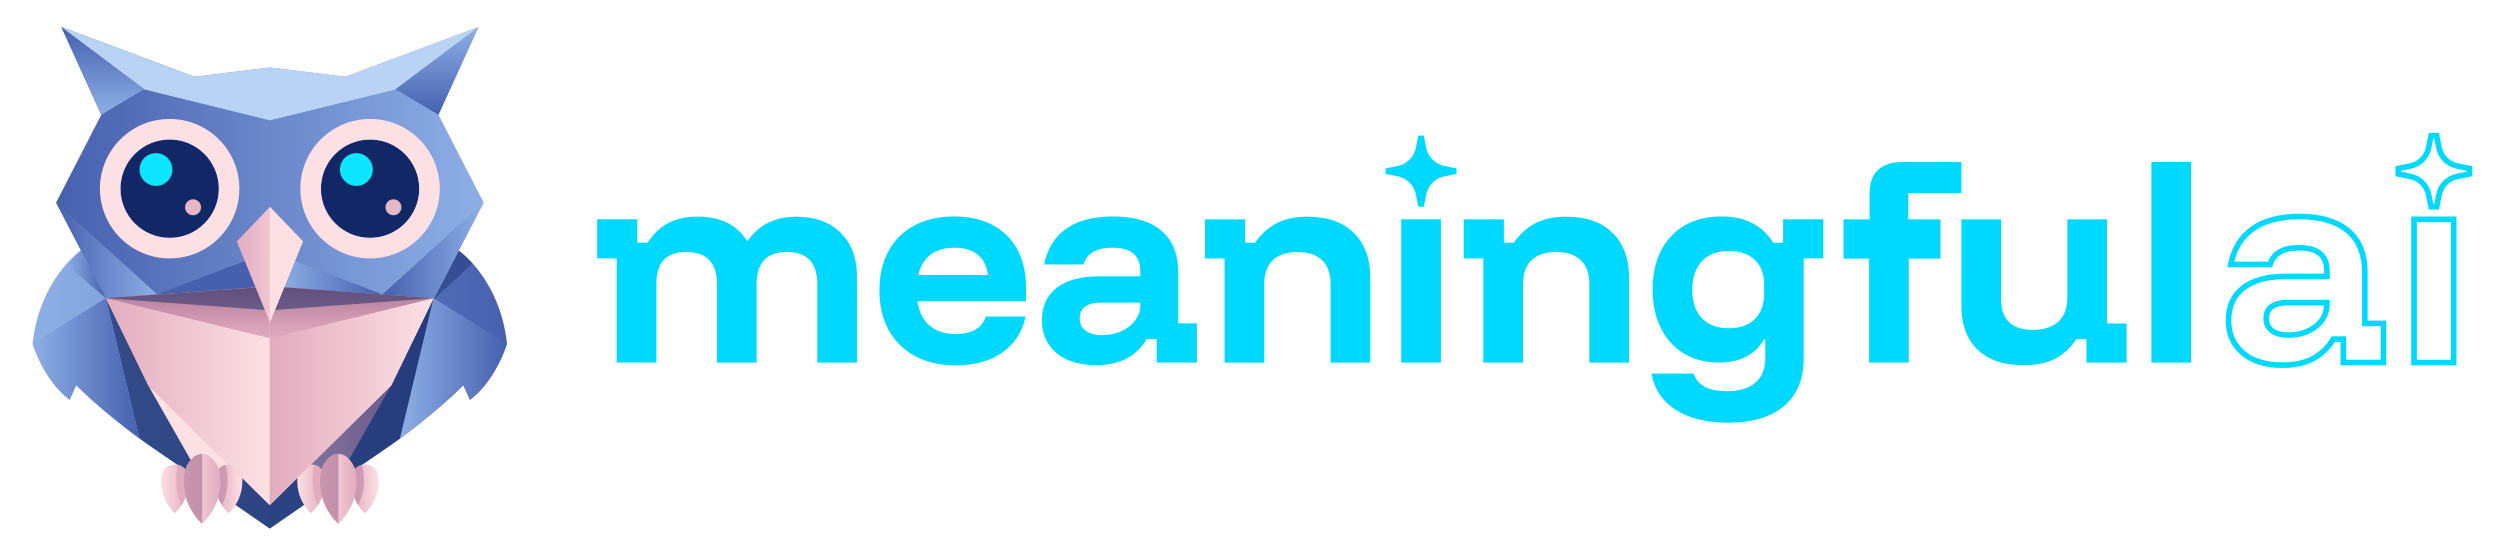 <?xml version="1.0" encoding="UTF-8"?>
<svg id="Layer_1" data-name="Layer 1" xmlns="http://www.w3.org/2000/svg" xmlns:xlink="http://www.w3.org/1999/xlink" viewBox="0 0 360 80">
  <defs>
    <style>
      .cls-1 {
        fill: #4660ae;
      }

      .cls-2 {
        fill: #e2acbf;
      }

      .cls-3 {
        fill: url(#linear-gradient-8);
      }

      .cls-4 {
        fill: url(#linear-gradient-7);
      }

      .cls-5 {
        fill: url(#linear-gradient-5);
      }

      .cls-6 {
        fill: url(#linear-gradient-6);
      }

      .cls-7 {
        fill: url(#linear-gradient-9);
      }

      .cls-8 {
        fill: url(#linear-gradient-4);
      }

      .cls-9 {
        fill: url(#linear-gradient-3);
      }

      .cls-10, .cls-11, .cls-12, .cls-13 {
        fill: #122765;
      }

      .cls-14 {
        fill: url(#linear-gradient);
      }

      .cls-15 {
        fill: #00d9ff;
      }

      .cls-16 {
        fill: #e6b8c6;
      }

      .cls-17 {
        fill: url(#linear-gradient-2);
      }

      .cls-17, .cls-12, .cls-18 {
        opacity: .5;
      }

      .cls-19 {
        fill: url(#linear-gradient-10);
      }

      .cls-20 {
        fill: url(#linear-gradient-11);
      }

      .cls-21 {
        fill: url(#linear-gradient-12);
      }

      .cls-22 {
        fill: url(#linear-gradient-13);
      }

      .cls-23 {
        fill: url(#linear-gradient-19);
      }

      .cls-24 {
        fill: url(#linear-gradient-14);
      }

      .cls-25 {
        fill: url(#linear-gradient-21);
      }

      .cls-26 {
        fill: url(#linear-gradient-20);
      }

      .cls-27 {
        fill: url(#linear-gradient-22);
      }

      .cls-28 {
        fill: url(#linear-gradient-23);
      }

      .cls-29 {
        fill: url(#linear-gradient-15);
      }

      .cls-30 {
        fill: url(#linear-gradient-16);
      }

      .cls-31 {
        fill: url(#linear-gradient-17);
      }

      .cls-32 {
        fill: url(#linear-gradient-18);
      }

      .cls-33 {
        fill: #0ee6ff;
      }

      .cls-11 {
        opacity: .4;
      }

      .cls-13, .cls-34 {
        opacity: .7;
      }

      .cls-35 {
        fill: #b8d3f4;
      }

      .cls-18, .cls-34 {
        fill: #b07a98;
      }

      .cls-36 {
        fill: #fde0e4;
      }
    </style>
    <linearGradient id="linear-gradient" x1="-1718.03" y1="56.08" x2="-1649.72" y2="56.08" gradientTransform="translate(-1645.03) rotate(-180) scale(1 -1)" gradientUnits="userSpaceOnUse">
      <stop offset="0" stop-color="#4660ae"/>
      <stop offset="1" stop-color="#8eafe6"/>
    </linearGradient>
    <linearGradient id="linear-gradient-2" x1="41.85" y1="62.31" x2="56.33" y2="62.31" gradientUnits="userSpaceOnUse">
      <stop offset="0" stop-color="#e2acbf"/>
      <stop offset="1" stop-color="#b07a98"/>
    </linearGradient>
    <linearGradient id="linear-gradient-3" x1="23.19" y1="70.4" x2="27.15" y2="70.4" gradientUnits="userSpaceOnUse">
      <stop offset="0" stop-color="#fde0e4"/>
      <stop offset="1" stop-color="#e2acbf"/>
    </linearGradient>
    <linearGradient id="linear-gradient-4" x1="-1477.11" y1="70.4" x2="-1473.14" y2="70.4" gradientTransform="translate(-1442.2) rotate(-180) scale(1 -1)" xlink:href="#linear-gradient-3"/>
    <linearGradient id="linear-gradient-5" x1="26.44" y1="70.39" x2="31.75" y2="70.39" xlink:href="#linear-gradient-3"/>
    <linearGradient id="linear-gradient-6" x1="42.81" x2="46.78" xlink:href="#linear-gradient-3"/>
    <linearGradient id="linear-gradient-7" x1="-1496.73" y1="70.4" x2="-1492.76" y2="70.4" gradientTransform="translate(-1442.2) rotate(-180) scale(1 -1)" xlink:href="#linear-gradient-3"/>
    <linearGradient id="linear-gradient-8" x1="46.06" y1="70.39" x2="51.38" y2="70.39" xlink:href="#linear-gradient-3"/>
    <linearGradient id="linear-gradient-9" x1="-3693.7" y1="57.03" x2="-3646.51" y2="57.03" gradientTransform="translate(-3631.26) rotate(-180) scale(1 -1)" gradientUnits="userSpaceOnUse">
      <stop offset="0" stop-color="#ffd8d6"/>
      <stop offset=".36" stop-color="#ffc5c1"/>
      <stop offset="1" stop-color="#ffa79f"/>
    </linearGradient>
    <linearGradient id="linear-gradient-10" x1="15.25" y1="57.03" x2="38.82" y2="57.03" gradientUnits="userSpaceOnUse">
      <stop offset="0" stop-color="#e2acbf"/>
      <stop offset="1" stop-color="#fde0e4"/>
    </linearGradient>
    <linearGradient id="linear-gradient-11" x1="38.86" x2="62.44" xlink:href="#linear-gradient-10"/>
    <linearGradient id="linear-gradient-12" x1="-1177.61" y1="23.41" x2="-1116.05" y2="23.41" gradientTransform="translate(-1107.97) rotate(-180) scale(1 -1)" gradientUnits="userSpaceOnUse">
      <stop offset="0" stop-color="#8eafe6"/>
      <stop offset="1" stop-color="#4660ae"/>
    </linearGradient>
    <linearGradient id="linear-gradient-13" x1="14.79" y1="16.53" x2="14.79" y2="3.89" gradientTransform="matrix(1,0,0,1,0,0)" xlink:href="#linear-gradient-12"/>
    <linearGradient id="linear-gradient-14" x1="200.54" y1="16.53" x2="200.54" y2="3.89" gradientTransform="translate(263.45) rotate(-180) scale(1 -1)" xlink:href="#linear-gradient"/>
    <linearGradient id="linear-gradient-15" x1="8.08" y1="36.05" x2="22.65" y2="36.05" gradientTransform="matrix(1,0,0,1,0,0)" xlink:href="#linear-gradient"/>
    <linearGradient id="linear-gradient-16" x1="55.07" y1="36.05" x2="69.65" y2="36.05" gradientTransform="matrix(1,0,0,1,0,0)" xlink:href="#linear-gradient"/>
    <linearGradient id="linear-gradient-17" x1="40.27" y1="39.9" x2="55.07" y2="39.9" gradientTransform="matrix(1,0,0,1,0,0)" xlink:href="#linear-gradient-12"/>
    <linearGradient id="linear-gradient-18" x1="4.69" y1="53.04" x2="20.09" y2="53.04" gradientTransform="matrix(1,0,0,1,0,0)" xlink:href="#linear-gradient-12"/>
    <linearGradient id="linear-gradient-19" x1="57.59" y1="53.04" x2="73" y2="53.04" gradientTransform="matrix(1,0,0,1,0,0)" xlink:href="#linear-gradient-12"/>
    <linearGradient id="linear-gradient-20" x1="27.05" y1="48.71" x2="27.05" y2="41.24" xlink:href="#linear-gradient-2"/>
    <linearGradient id="linear-gradient-21" x1="50.64" y1="48.71" x2="50.64" y2="41.24" xlink:href="#linear-gradient-2"/>
    <linearGradient id="linear-gradient-22" x1="34.1" y1="38.11" x2="43.63" y2="38.11" xlink:href="#linear-gradient-10"/>
    <linearGradient id="linear-gradient-23" x1="9.54" y1="39.5" x2="15.25" y2="39.5" gradientTransform="matrix(1,0,0,1,0,0)" xlink:href="#linear-gradient-12"/>
  </defs>
  <g>
    <path class="cls-14" d="M11.67,36.05s-5.96,4.09-6.98,13.44c0,0,1.57,5.26,5.34,8.09l.94-2.12s4.92,5.11,13.66,10.84c0,0,13.63,9.4,14.22,9.81.59-.4,14.22-9.81,14.22-9.81,8.74-5.74,13.66-10.84,13.66-10.84l.94,2.12c3.77-2.83,5.34-8.09,5.34-8.09-1.02-9.35-6.98-13.44-6.98-13.44"/>
    <polygon class="cls-13" points="62.44 42.94 57.59 63.15 38.84 76.11 20.09 63.15 15.25 42.94 62.44 42.94"/>
    <polygon class="cls-36" points="21.36 55.52 29.09 69.1 35.84 68.05 21.36 55.52"/>
    <polygon class="cls-17" points="56.33 55.52 48.59 69.1 41.85 68.05 56.33 55.52"/>
    <g>
      <g>
        <path class="cls-9" d="M23.19,69.33c0,1.81.77,3.44,1.98,4.59,1.22-1.15,1.98-2.78,1.98-4.59,0-.75-.13-1.21-.37-1.58-.75-1.15-2.47-1.15-3.23,0-.24.37-.37.83-.37,1.58Z"/>
        <path class="cls-2" d="M26.78,67.75c-.28-.43-.7-.7-1.15-.81-.38,1.38-.51,3.65.51,5.81.64-.99,1.01-2.16,1.01-3.42,0-.75-.13-1.21-.37-1.58Z"/>
      </g>
      <g>
        <path class="cls-8" d="M34.9,69.33c0,1.81-.77,3.44-1.98,4.59-1.22-1.15-1.98-2.78-1.98-4.59,0-.75.13-1.21.37-1.58.75-1.15,2.47-1.15,3.23,0,.24.37.37.83.37,1.58Z"/>
        <path class="cls-18" d="M31.31,67.75c.28-.43.7-.7,1.15-.81.47,1.38.6,3.65-.51,5.81-.64-.99-1.01-2.16-1.01-3.42,0-.75.13-1.21.37-1.58Z"/>
      </g>
      <path class="cls-5" d="M26.44,69.28c0,2.42,1.02,4.6,2.66,6.15,1.63-1.54,2.66-3.72,2.66-6.15,0-1.62-.46-2.47-1.25-3.31s-2.05-.8-2.8,0c-.79.84-1.25,1.69-1.25,3.31Z"/>
      <path class="cls-34" d="M26.44,69.28c0,2.42,1.02,4.6,2.66,6.15v-10.06c-.51,0-1.02.2-1.4.6-.79.84-1.25,1.69-1.25,3.31Z"/>
    </g>
    <g>
      <g>
        <path class="cls-6" d="M42.81,69.33c0,1.81.77,3.44,1.98,4.59,1.22-1.15,1.98-2.78,1.98-4.59,0-.75-.13-1.21-.37-1.58-.75-1.15-2.47-1.15-3.23,0-.24.37-.37.83-.37,1.58Z"/>
        <path class="cls-2" d="M46.41,67.75c-.28-.43-.7-.7-1.15-.81-.38,1.38-.51,3.65.51,5.81.64-.99,1.01-2.16,1.01-3.42,0-.75-.13-1.21-.37-1.58Z"/>
      </g>
      <g>
        <path class="cls-4" d="M54.53,69.33c0,1.81-.77,3.44-1.98,4.59-1.22-1.15-1.98-2.78-1.98-4.59,0-.75.13-1.21.37-1.58.75-1.15,2.47-1.15,3.23,0,.24.37.37.83.37,1.58Z"/>
        <path class="cls-18" d="M50.93,67.75c.28-.43.7-.7,1.15-.81.47,1.38.6,3.65-.51,5.81-.64-.99-1.01-2.16-1.01-3.42,0-.75.13-1.21.37-1.58Z"/>
      </g>
      <path class="cls-3" d="M46.06,69.28c0,2.42,1.02,4.6,2.66,6.15,1.63-1.54,2.66-3.72,2.66-6.15,0-1.62-.46-2.47-1.25-3.31s-2.05-.8-2.8,0c-.79.84-1.25,1.69-1.25,3.31Z"/>
      <path class="cls-34" d="M46.06,69.28c0,2.42,1.02,4.6,2.66,6.15v-10.06c-.51,0-1.02.2-1.4.6-.79.84-1.25,1.69-1.25,3.31Z"/>
    </g>
    <polygon class="cls-7" points="15.25 42.94 21.36 55.52 38.84 72.74 56.33 55.52 62.44 42.94 40.23 41.33 36.88 41.37 15.25 42.94"/>
    <path class="cls-19" d="M21.36,55.52l-6.11-12.58,21.63-1.57,1.95-.02v3.66s0,27.71,0,27.71c-.04-.04-17.46-17.19-17.46-17.19Z"/>
    <path class="cls-20" d="M56.33,55.52l6.11-12.58-21.63-1.57-1.95-.02v31.37s17.46-17.19,17.46-17.19Z"/>
    <polygon class="cls-21" points="38.64 41.24 15.25 42.94 8.08 29.17 14.58 16.53 8.84 3.89 28 11.06 38.64 9.74 39.09 9.74 49.73 11.06 68.89 3.89 63.14 16.53 69.65 29.17 62.48 42.94 39.09 41.24 38.64 41.24"/>
    <polygon class="cls-22" points="14.58 16.53 20.75 12.84 8.84 3.89 14.58 16.53"/>
    <polygon class="cls-24" points="63.14 16.53 56.94 12.84 68.89 3.89 63.14 16.53"/>
    <g>
      <polygon class="cls-29" points="8.08 29.17 22.65 42.4 15.25 42.94 8.08 29.17"/>
      <polygon class="cls-1" points="22.65 42.4 35.7 37.4 37.46 41.33 22.65 42.4"/>
      <polygon class="cls-30" points="69.65 29.17 55.07 42.4 62.48 42.94 69.65 29.17"/>
      <polygon class="cls-31" points="55.07 42.4 42.02 37.4 40.27 41.33 55.07 42.4"/>
    </g>
    <path class="cls-32" d="M10.03,57.58l.94-2.12s3.24,3.36,9.12,7.69l-4.84-20.21-10.56,6.55s1.57,5.26,5.34,8.09Z"/>
    <path class="cls-23" d="M67.66,57.58l-.94-2.12s-3.24,3.36-9.12,7.69l4.84-20.21,10.56,6.55s-1.57,5.26-5.34,8.09Z"/>
    <polygon class="cls-26" points="38.84 41.26 38.64 41.24 15.25 42.94 38.84 48.71 38.84 41.26"/>
    <polygon class="cls-25" points="38.84 41.26 39.05 41.24 62.44 42.94 38.84 48.71 38.84 41.26"/>
    <polygon class="cls-12" points="15.25 42.94 39.09 41.24 62.44 42.94 38.86 44.69 15.25 42.94"/>
    <path class="cls-27" d="M38.86,29.79s.02.02.02.02l4.74,4.96-4.74,11.6-.02.05s-.02-.05-.02-.05l-4.74-11.6,4.74-4.96.02-.02Z"/>
    <path class="cls-36" d="M38.86,29.79v16.63s.02-.05.02-.05l4.74-11.6-4.74-4.96s0-.01-.02-.02Z"/>
    <g>
      <path class="cls-10" d="M53.29,20.09c3.9,0,7.08,3.17,7.08,7.08s-3.17,7.08-7.08,7.08-7.08-3.17-7.08-7.08,3.17-7.08,7.08-7.08"/>
      <path class="cls-36" d="M53.29,20.09c3.9,0,7.08,3.17,7.08,7.08s-3.17,7.08-7.08,7.08-7.08-3.17-7.08-7.08,3.17-7.08,7.08-7.08M53.29,17.13c-5.55,0-10.04,4.5-10.04,10.04s4.5,10.04,10.04,10.04,10.04-4.5,10.04-10.04-4.5-10.04-10.04-10.04h0Z"/>
      <circle class="cls-33" cx="51.32" cy="24.41" r="2.36"/>
      <circle class="cls-16" cx="56.66" cy="29.85" r="1.15"/>
    </g>
    <g>
      <path class="cls-10" d="M24.43,20.09c3.9,0,7.08,3.17,7.08,7.08s-3.17,7.08-7.08,7.08-7.08-3.17-7.08-7.08,3.17-7.08,7.08-7.08"/>
      <path class="cls-36" d="M24.43,20.09c3.9,0,7.08,3.17,7.08,7.08s-3.17,7.08-7.08,7.08-7.08-3.17-7.08-7.08,3.17-7.08,7.08-7.08M24.43,17.13c-5.55,0-10.04,4.5-10.04,10.04s4.5,10.04,10.04,10.04,10.04-4.5,10.04-10.04-4.5-10.04-10.04-10.04h0Z"/>
      <circle class="cls-33" cx="22.46" cy="24.41" r="2.36"/>
      <circle class="cls-16" cx="27.8" cy="29.85" r="1.15"/>
    </g>
    <path class="cls-28" d="M9.54,38.07l5.71,4.87-3.58-6.89s-1.24,1.12-2.12,2.02Z"/>
    <path class="cls-11" d="M68.04,37.92l-5.6,5.25,3.67-7.05s1.02.88,1.93,1.8Z"/>
    <polygon class="cls-35" points="49.73 11.06 41.85 10.08 41.85 10.08 39.09 9.74 39.09 9.74 38.64 9.74 38.64 9.74 35.87 10.08 35.87 10.08 28 11.06 8.84 3.89 20.85 12.9 38.86 17.33 56.88 12.9 68.89 3.89 49.73 11.06"/>
  </g>
  <g>
    <path class="cls-15" d="M114.74,31.2c-3.12,0-5.47,1.16-7.05,3.47h-.14c-.71-1.15-1.66-2.01-2.84-2.6-1.18-.58-2.6-.88-4.25-.88s-3.16.33-4.33.98c-1.17.65-2.12,1.58-2.85,2.77h-1.51v-3.37h-5.78v5.64h2.82v14.99h5.71v-11.31c0-1.56.36-2.72,1.08-3.47.72-.76,1.79-1.13,3.21-1.13,2.96,0,4.43,1.54,4.43,4.61v11.31h5.71v-11.31c0-3.07,1.46-4.61,4.37-4.61s4.37,1.54,4.37,4.61v11.31h5.71v-12.41c0-2.64-.78-4.73-2.34-6.27-1.56-1.55-3.67-2.32-6.33-2.32Z"/>
    <path class="cls-15" d="M142.95,32.41c-1.55-.83-3.4-1.24-5.55-1.24s-4.11.43-5.72,1.29-2.86,2.09-3.73,3.68c-.87,1.59-1.31,3.49-1.31,5.69s.45,4.11,1.34,5.72c.89,1.62,2.17,2.86,3.82,3.75,1.65.88,3.59,1.32,5.81,1.32,2.73,0,4.97-.62,6.74-1.87,1.76-1.25,2.88-2.97,3.33-5.17h-5.71c-.3.85-.8,1.48-1.51,1.89-.71.41-1.67.62-2.89.62-1.54,0-2.77-.4-3.71-1.2-.94-.8-1.52-1.97-1.75-3.51h15.64v-1.93c0-2.13-.41-3.96-1.24-5.5-.83-1.54-2.01-2.72-3.56-3.54ZM132.24,39.59c.3-1.28.89-2.26,1.77-2.92.88-.66,2.02-1,3.42-1s2.51.33,3.33.98c.83.65,1.33,1.63,1.51,2.94h-10.04Z"/>
    <path class="cls-15" d="M169.67,39.25c0-2.64-.81-4.64-2.42-6.02-1.62-1.38-3.96-2.06-7.03-2.06-2.77,0-5,.58-6.67,1.75-1.67,1.17-2.74,2.89-3.2,5.16h5.67c.48-1.6,1.88-2.41,4.19-2.41,2.66,0,3.99,1.11,3.99,3.33v.79h-5.91c-2.66,0-4.7.55-6.12,1.65-1.42,1.1-2.13,2.67-2.13,4.71,0,1.93.69,3.48,2.06,4.66,1.38,1.18,3.28,1.77,5.71,1.77,1.79,0,3.28-.33,4.47-.98,1.19-.65,2.14-1.58,2.85-2.77h1.44v3.37h5.78v-5.64h-2.68v-7.32ZM164.21,43.89c0,.83-.24,1.56-.72,2.22-.48.65-1.13,1.17-1.96,1.56-.83.39-1.78.58-2.85.58-.99,0-1.76-.21-2.34-.62-.57-.41-.86-1-.86-1.75,0-1.54,1.03-2.3,3.09-2.3h5.64v.31Z"/>
    <path class="cls-15" d="M188.31,31.2c-1.81,0-3.32.33-4.54.98-1.21.65-2.22,1.58-3.03,2.77h-1.44v-3.37h-5.78v5.64h2.82v14.99h5.71v-11.28c0-1.51.41-2.66,1.22-3.45.81-.79,2-1.19,3.56-1.19s2.74.4,3.56,1.19c.81.79,1.22,1.94,1.22,3.45v11.28h5.71v-12.34c0-2.64-.79-4.74-2.35-6.31-1.57-1.57-3.79-2.35-6.65-2.35Z"/>
    <path class="cls-15" d="M205.38,21.28l-.35-1.75h-.79l-.35,1.75c-.27,1.32-1.3,2.36-2.62,2.62l-1.75.35v.79l1.75.35c1.32.27,2.36,1.3,2.62,2.62l.35,1.75h.79l.35-1.75c.27-1.32,1.3-2.36,2.62-2.62l1.75-.35v-.79l-1.75-.35c-1.32-.27-2.36-1.3-2.62-2.62Z"/>
    <rect class="cls-15" x="201.78" y="31.58" width="5.71" height="20.63"/>
    <path class="cls-15" d="M225.57,31.2c-1.81,0-3.32.33-4.54.98-1.21.65-2.22,1.58-3.03,2.77h-1.44v-3.37h-5.78v5.64h2.82v14.99h5.71v-11.28c0-1.51.41-2.66,1.22-3.45.81-.79,2-1.19,3.56-1.19s2.74.4,3.56,1.19c.81.79,1.22,1.94,1.22,3.45v11.28h5.71v-12.34c0-2.64-.79-4.74-2.35-6.31-1.57-1.57-3.79-2.35-6.65-2.35Z"/>
    <path class="cls-15" d="M256.78,34.95h-1.44c-.73-1.19-1.71-2.12-2.94-2.78-1.23-.66-2.71-1-4.45-1-3.09,0-5.53.95-7.31,2.85-1.78,1.9-2.66,4.46-2.66,7.67,0,2.13.4,3.99,1.19,5.57.79,1.58,1.9,2.8,3.33,3.66,1.43.86,3.12,1.29,5.07,1.29,1.51,0,2.81-.29,3.9-.86,1.09-.57,1.94-1.41,2.56-2.51h.17v2.75c0,1.54-.48,2.71-1.43,3.52-.95.81-2.32,1.22-4.11,1.22-2.64,0-4.23-.85-4.78-2.54h-6.05c.37,2.22,1.52,3.96,3.45,5.21,1.94,1.25,4.45,1.87,7.55,1.87,3.51,0,6.2-.8,8.08-2.41,1.88-1.6,2.82-3.87,2.82-6.81v-14.44h2.82v-5.64h-5.78v3.37ZM254.03,42.38c0,1.51-.45,2.7-1.34,3.58-.89.87-2.13,1.31-3.71,1.31-1.67,0-2.97-.48-3.9-1.44-.93-.96-1.39-2.33-1.39-4.09s.46-3.14,1.39-4.13c.93-.99,2.23-1.48,3.9-1.48,1.56,0,2.79.43,3.7,1.29.91.86,1.36,2.03,1.36,3.52v1.44Z"/>
    <path class="cls-15" d="M274.79,27.8h7.65v-4.47h-8.51c-1.49,0-2.65.37-3.47,1.12-.83.75-1.24,1.9-1.24,3.45v3.68h-3.75v5.66h3.68v14.97h5.71v-14.97h4.57v-5.66h-4.64v-3.78Z"/>
    <path class="cls-15" d="M303.41,31.58h-5.71v11.28c0,1.49-.43,2.64-1.29,3.44-.86.8-2.08,1.2-3.66,1.2s-2.69-.37-3.45-1.12c-.77-.74-1.15-1.86-1.15-3.35v-11.45h-5.71v12.55c0,2.61.77,4.68,2.3,6.19,1.54,1.51,3.74,2.27,6.6,2.27,1.93,0,3.48-.32,4.66-.96,1.18-.64,2.18-1.57,3.01-2.78h1.44v3.37h5.78v-5.64h-2.82v-14.99Z"/>
    <rect class="cls-15" x="309.8" y="23.33" width="5.71" height="28.88"/>
    <path class="cls-15" d="M340.94,39.25c0-2.75-.86-4.87-2.56-6.32-1.68-1.43-4.14-2.16-7.29-2.16-2.84,0-5.17.61-6.9,1.83-1.75,1.22-2.88,3.04-3.36,5.41l-.1.48h6.46l.09-.29c.43-1.43,1.67-2.12,3.81-2.12,2.45,0,3.58.93,3.58,2.93v.39h-5.51c-2.74,0-4.88.58-6.37,1.73-1.52,1.18-2.29,2.87-2.29,5.03,0,2.04.74,3.71,2.2,4.96,1.44,1.24,3.45,1.87,5.97,1.87,1.85,0,3.42-.35,4.66-1.03,1.18-.65,2.15-1.56,2.89-2.72h.82v3.37h6.58v-6.44h-2.68v-6.92ZM342.82,46.97v4.83h-4.97v-3.37h-2.08l-.12.2c-.67,1.12-1.58,2-2.7,2.62-1.13.62-2.56.93-4.28.93-2.32,0-4.15-.56-5.44-1.67-1.29-1.11-1.92-2.53-1.92-4.35,0-1.93.65-3.36,1.98-4.39,1.34-1.04,3.32-1.57,5.87-1.57h6.32v-1.19c0-1.7-.76-3.74-4.39-3.74-2.36,0-3.87.81-4.48,2.41h-4.88c.48-1.92,1.47-3.41,2.92-4.42,1.6-1.12,3.76-1.68,6.44-1.68,2.96,0,5.24.66,6.77,1.97,1.51,1.29,2.28,3.21,2.28,5.71v7.72h2.68Z"/>
    <path class="cls-15" d="M325.94,45.88c0,.89.35,1.59,1.03,2.08.64.46,1.51.69,2.57.69,1.13,0,2.15-.21,3.02-.62.88-.42,1.59-.98,2.11-1.69.53-.72.8-1.55.8-2.46v-.71h-6.04c-2.89,0-3.5,1.47-3.5,2.71ZM334.02,45.87c-.44.6-1.05,1.08-1.81,1.44-.77.36-1.67.55-2.68.55-.89,0-1.6-.18-2.1-.54-.47-.34-.69-.8-.69-1.43,0-.82.28-1.9,2.69-1.9h5.23c-.02.71-.23,1.32-.64,1.89Z"/>
    <path class="cls-15" d="M347.22,52.61h6.51v-21.43h-6.51v21.43ZM348.03,31.99h4.9v19.82h-4.9v-19.82Z"/>
    <path class="cls-15" d="M353.93,23.51c-1.17-.23-2.07-1.14-2.31-2.31l-.42-2.07h-1.45l-.42,2.07c-.23,1.17-1.14,2.07-2.31,2.31l-2.07.42v1.45l2.07.42c1.17.23,2.07,1.14,2.31,2.31l.42,2.07h1.45l.42-2.07c.23-1.17,1.14-2.07,2.31-2.31l2.07-.42v-1.45l-2.07-.42ZM355.19,24.72l-1.43.29c-1.49.3-2.64,1.45-2.94,2.94l-.29,1.43h-.13l-.29-1.43c-.3-1.49-1.45-2.64-2.94-2.94l-1.43-.29v-.13l1.43-.29c1.49-.3,2.64-1.45,2.94-2.94l.29-1.43h.13l.29,1.43c.3,1.49,1.45,2.64,2.94,2.94l1.43.29v.13Z"/>
  </g>
</svg>
